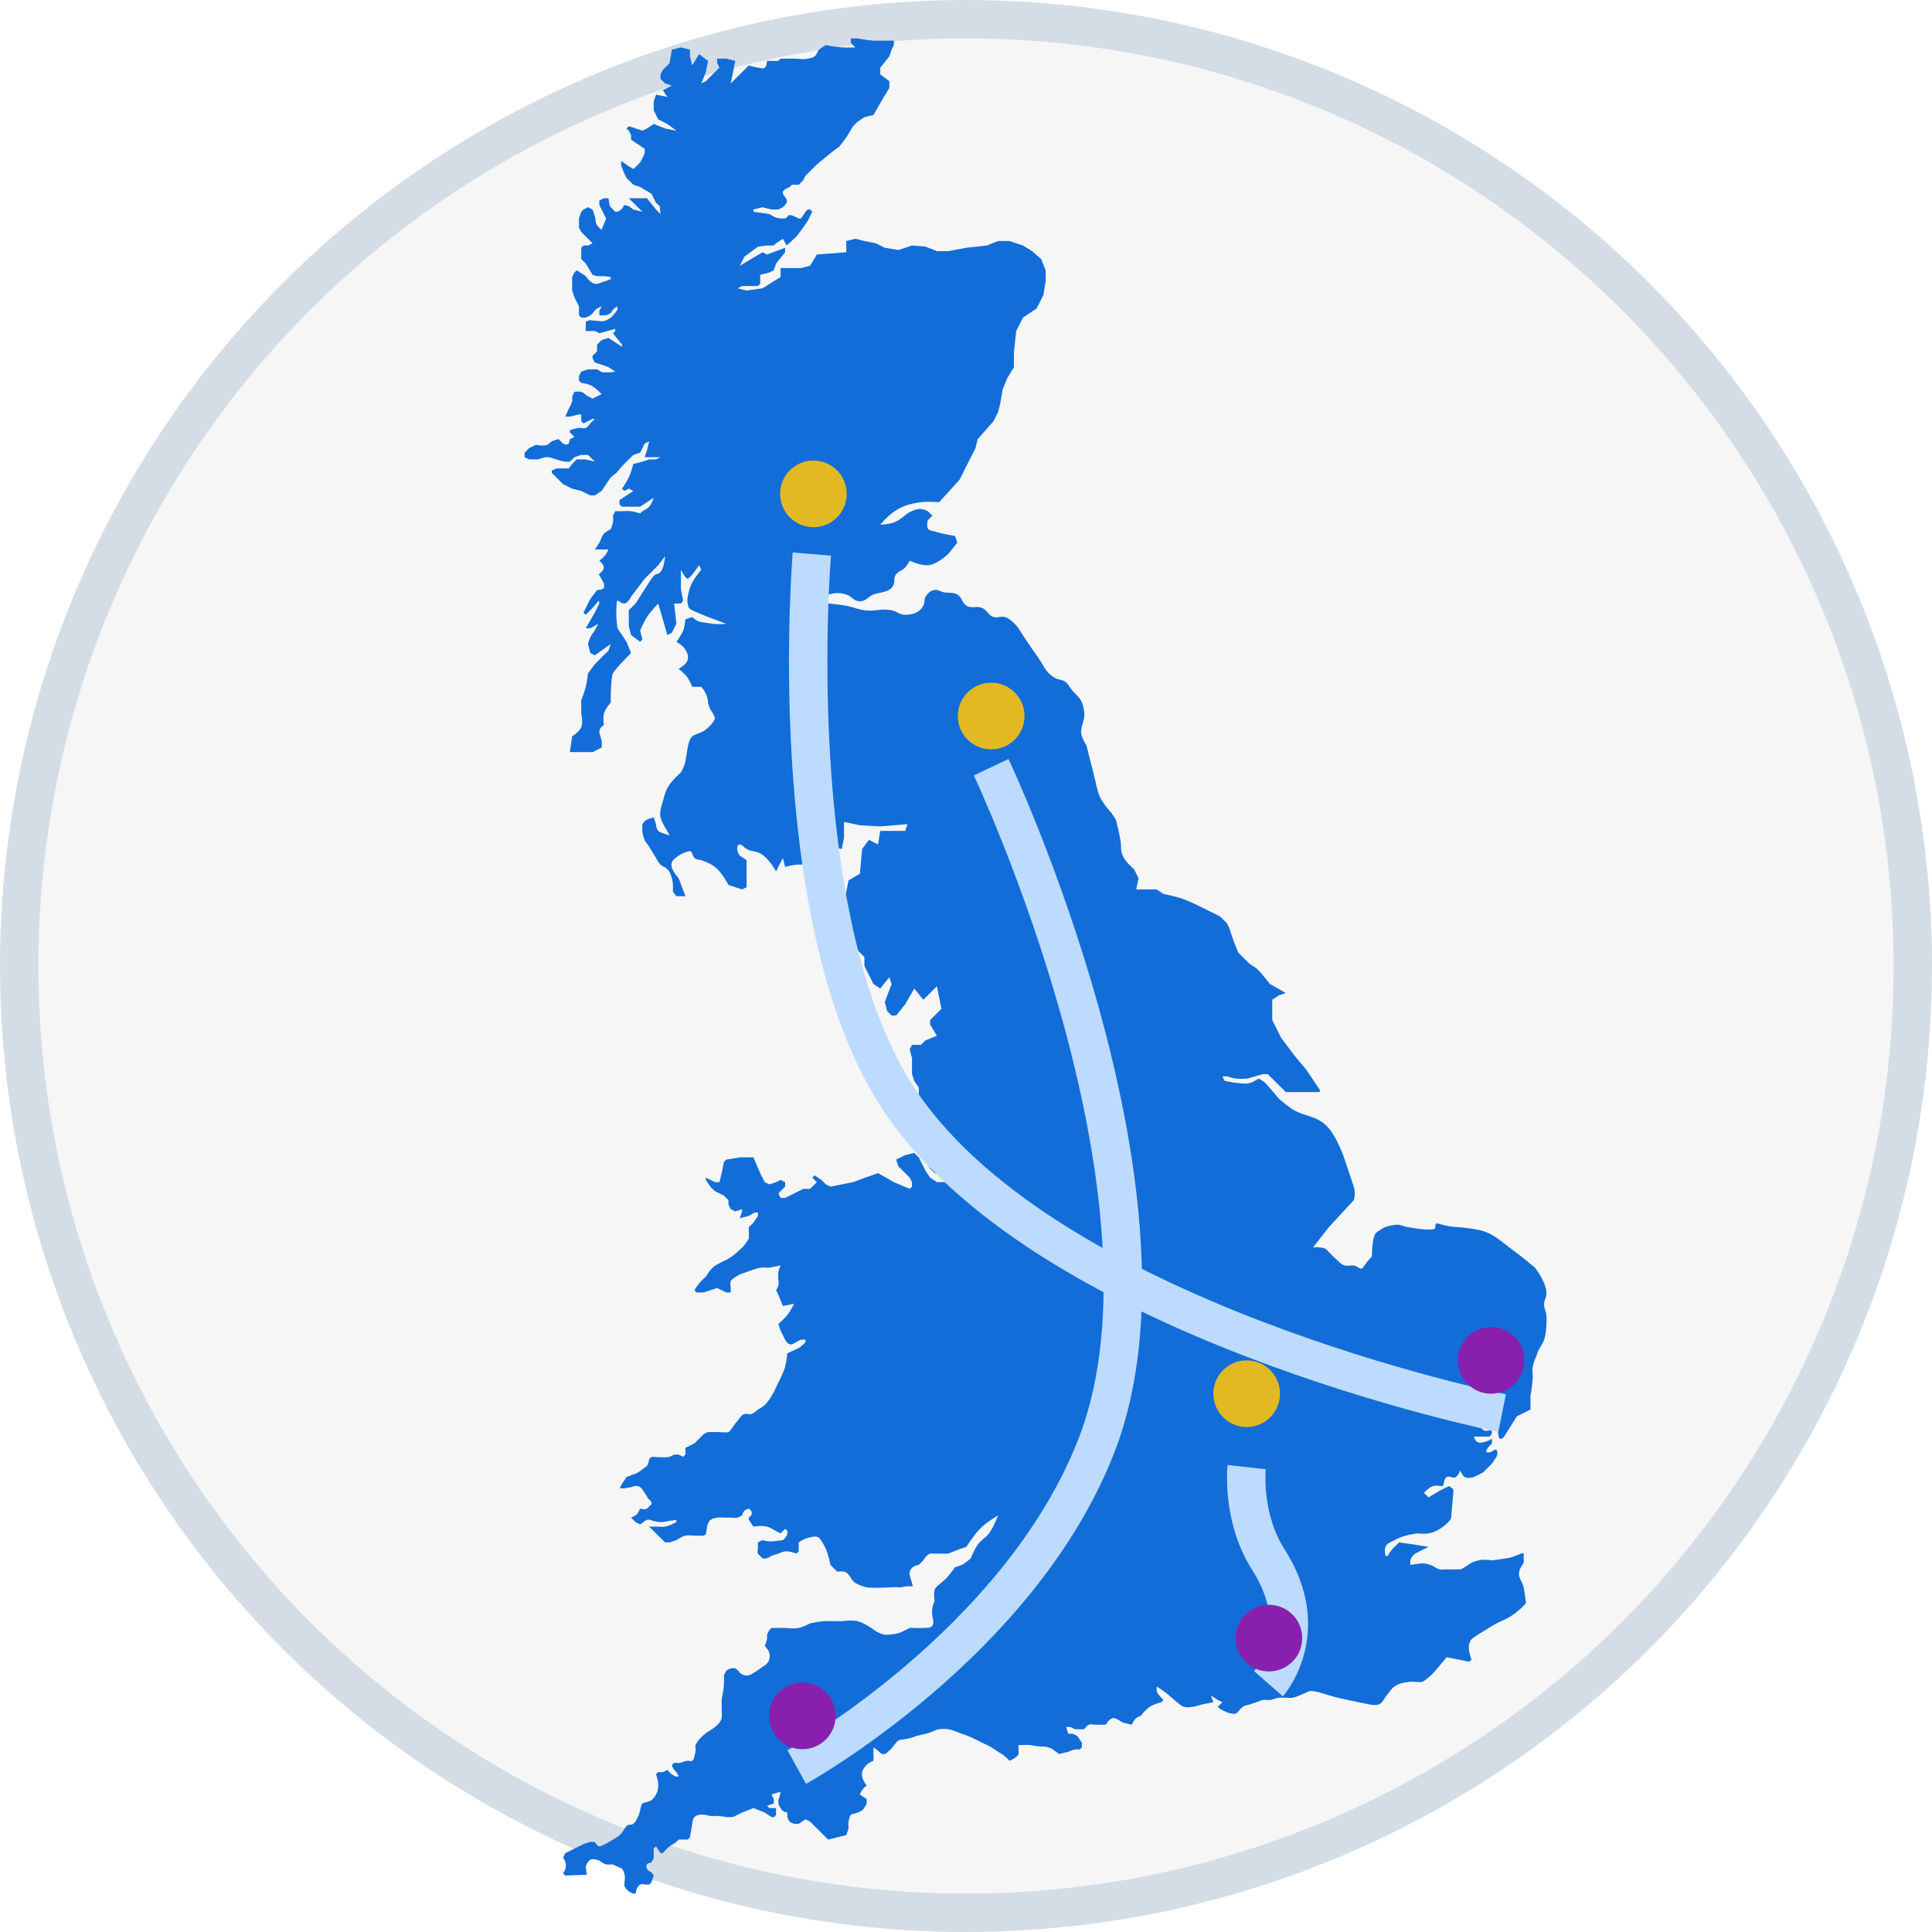<?xml version="1.0" encoding="utf-8"?>
<svg xmlns="http://www.w3.org/2000/svg" width="151" height="151" viewBox="0 0 151 151" fill="none">
<circle cx="75.5" cy="75.5" r="74" fill="#F2F2F2" fill-opacity="0.75" stroke="#D4DDE6" stroke-width="3"/>
<path d="M47.551 15.494L47.662 16.11L48.083 16.55H48.26C48.26 16.55 48.45 16.462 48.547 16.374C48.672 16.262 48.791 16.022 48.791 16.022L49.145 16.11L49.499 16.374L50.208 16.55L49.676 16.022L49.145 15.494H50.562L51.27 16.374L51.624 16.726L51.558 16.11L51.27 15.846L50.916 15.142L50.473 14.878L50.031 14.614L49.499 14.438L48.968 13.91L48.791 13.558L48.547 12.942V12.568L49.057 12.942L49.499 13.206C49.499 13.206 49.858 12.914 50.031 12.678C50.212 12.43 50.385 11.975 50.385 11.975V11.623L49.853 11.271L49.322 10.919V10.567L49.145 10.215L48.968 10.039L49.145 9.863L49.676 10.039L50.208 10.215L50.562 10.039L51.093 9.687L51.978 10.039L52.864 10.215L52.155 9.687L51.447 9.335L51.093 8.631V7.927L51.27 7.399L52.155 7.575L51.801 7.047L52.509 6.695L51.978 6.519L51.624 6.167V5.816L51.801 5.464L52.332 4.936L52.509 3.88L53.218 3.704L53.926 3.88V4.408L54.103 5.112L54.634 4.232L55.343 4.76L55.166 5.64L54.811 6.519L55.166 6.343L55.697 5.816L56.228 5.288L56.051 4.936V4.584H56.759L57.467 4.76L57.113 6.519L57.822 5.816L58.176 5.464L58.53 5.112C58.53 5.112 58.954 5.258 59.238 5.288C59.444 5.309 59.599 5.405 59.769 5.288C59.949 5.164 59.946 4.76 59.946 4.76H60.832L61.009 4.584C61.009 4.584 61.656 4.584 62.071 4.584C62.486 4.584 62.728 4.67 63.133 4.584C63.347 4.538 63.488 4.536 63.665 4.408C63.866 4.262 63.843 4.055 64.019 3.88C64.195 3.705 64.55 3.528 64.55 3.528C64.55 3.528 65.302 3.672 65.79 3.704C66.204 3.731 66.852 3.704 66.852 3.704L66.498 3.352V3H67.029C67.029 3 67.78 3.149 68.269 3.176C68.579 3.193 69.065 3.176 69.065 3.176H69.862V3.528L69.685 3.88L69.508 4.408L68.8 5.288V5.816L69.508 6.343V6.871L68.977 7.751L68.623 8.367L68.269 8.983L67.56 9.159L67.029 9.511L66.675 9.863L66.144 10.743L65.612 11.447L64.904 11.975L63.842 12.854L62.956 13.734L62.868 13.91L62.779 14.086L62.602 14.262L62.425 14.438H62.248H61.894L61.717 14.614L61.363 14.79L61.186 14.966V15.142L61.345 15.381L61.504 15.62V15.802L61.363 16.022L61.186 16.198L60.832 16.374H60.655H60.3L59.592 16.198L58.884 16.374V16.55L59.504 16.638L60.123 16.726L60.588 16.99L61.009 17.078H61.186H61.363L61.504 16.99L61.623 16.814H61.833L62.071 16.902L62.248 16.99L62.425 17.078H62.602L62.779 16.814L62.956 16.55L63.133 16.374H63.311L63.488 16.55L63.311 16.902L63.133 17.254L62.779 17.782L62.248 18.485L61.485 19.189L61.186 18.661L60.655 19.013L60.477 19.189H59.946L59.238 19.277L58.176 20.069L57.822 20.773L59.592 19.717L59.946 19.893L61.363 19.365V19.717L60.655 20.597L60.477 21.125L60.123 21.301L59.415 21.477V22.181L59.238 22.357H57.999L57.644 22.533L58.353 22.709L59.592 22.533L61.009 21.653V20.949H62.602L63.311 20.773L63.842 19.893L66.144 19.717V18.837L66.852 18.661L67.56 18.837L68.446 19.013L69.154 19.365L70.216 19.541L71.279 19.189L72.341 19.277L73.226 19.629H74.112L75.528 19.365L77.122 19.189L78.007 18.837H78.893L79.955 19.189L80.663 19.629L81.372 20.245L81.726 21.125V22.005L81.549 23.061L81.017 24.116L79.955 24.82L79.424 25.876L79.247 27.548V28.692L78.716 29.572L78.361 30.451L78.184 31.507L78.007 32.211L77.653 32.915L76.414 34.323L76.237 35.027L74.997 37.49L73.403 39.25C73.403 39.25 72.535 39.177 71.987 39.25C71.032 39.377 70.454 39.554 69.685 40.13C69.294 40.422 68.8 41.01 68.8 41.01C68.8 41.01 69.468 40.98 69.862 40.834C70.329 40.66 70.925 40.13 70.925 40.13C70.925 40.13 71.552 39.73 71.987 39.778C72.204 39.802 72.518 39.954 72.518 39.954L72.872 40.306L72.518 40.658C72.518 40.658 72.375 41.159 72.562 41.362C72.7 41.51 72.857 41.475 73.049 41.538C73.655 41.735 74.643 41.89 74.643 41.89L74.82 42.417L74.112 43.297C74.112 43.297 73.255 44.103 72.562 44.177C71.979 44.239 71.102 43.825 71.102 43.825C71.102 43.825 70.914 44.169 70.748 44.353C70.517 44.609 70.251 44.61 70.039 44.881C69.771 45.224 70.034 45.576 69.685 45.937C69.29 46.345 68.801 46.262 68.269 46.465C67.835 46.63 67.705 46.993 67.206 46.993C66.707 46.993 66.619 46.616 66.144 46.465C65.617 46.297 65.266 46.339 64.727 46.465C64.514 46.515 64.196 46.641 64.196 46.641L64.727 47.169C64.727 47.169 65.596 47.243 66.144 47.345C66.704 47.448 66.996 47.614 67.56 47.697C68.381 47.816 68.874 47.524 69.685 47.697C70.113 47.788 70.31 48.048 70.748 48.048C71.366 48.048 71.863 47.882 72.164 47.345C72.303 47.097 72.192 46.882 72.341 46.641C72.522 46.348 72.708 46.165 73.049 46.113C73.331 46.069 73.479 46.229 73.758 46.289C74.169 46.377 74.453 46.26 74.82 46.465C75.21 46.683 75.162 47.121 75.549 47.345C75.965 47.586 76.33 47.325 76.77 47.521C77.173 47.7 77.23 48.097 77.653 48.224C77.984 48.324 78.205 48.133 78.538 48.224C79.059 48.367 79.601 49.104 79.601 49.104C79.601 49.104 80.427 50.417 81.017 51.216C81.542 51.925 81.671 52.53 82.434 52.976C82.755 53.163 83.035 53.088 83.319 53.328C83.517 53.495 83.56 53.651 83.718 53.856C84.039 54.274 84.356 54.426 84.559 54.911C84.668 55.173 84.692 55.335 84.736 55.615C84.853 56.365 84.328 56.827 84.559 57.551C84.652 57.844 84.913 58.255 84.913 58.255L85.267 59.663L85.621 61.07C85.621 61.07 85.763 61.849 85.975 62.302C86.226 62.838 86.861 63.534 86.861 63.534L87.215 64.062C87.215 64.062 87.458 65.022 87.569 65.646C87.654 66.124 87.554 66.431 87.746 66.877C87.959 67.371 88.631 67.933 88.631 67.933L88.986 68.637L88.808 69.517H90.402L90.933 69.869C90.933 69.869 91.81 70.038 92.35 70.221C92.848 70.389 93.589 70.749 93.589 70.749L95.006 71.453L95.36 71.629L95.714 71.981L95.891 72.157L96.068 72.508L96.422 73.564L96.776 74.444L97.485 75.148L97.662 75.324L98.193 75.676L98.547 76.028L99.255 76.908L100.495 77.612L99.964 77.788L99.433 78.14V79.723L100.141 81.131L100.672 81.835L101.203 82.539L102.089 83.595L102.797 84.65L103.151 85.178V85.354H102.089H101.203H100.849H100.495L99.078 83.947H98.724L97.485 84.299C97.485 84.299 96.942 84.345 96.6 84.299C96.317 84.261 95.891 84.123 95.891 84.123H95.537L95.714 84.475C95.714 84.475 96.357 84.619 96.776 84.65C97.121 84.676 97.326 84.734 97.662 84.65C97.962 84.576 98.37 84.299 98.37 84.299C98.37 84.299 98.724 84.475 98.901 84.65C99.078 84.826 99.964 85.882 99.964 85.882C99.964 85.882 100.489 86.331 100.849 86.586C101.856 87.3 102.803 87.129 103.682 87.994C104.518 88.816 105.099 90.633 105.099 90.633C105.099 90.633 105.63 92.217 105.807 92.745C105.984 93.273 105.807 93.801 105.807 93.801L103.859 95.913L102.62 97.496C102.62 97.496 102.946 97.464 103.151 97.496C103.367 97.53 103.528 97.519 103.682 97.672C103.859 97.848 104.094 98.123 104.39 98.376C104.653 98.6 104.767 98.808 105.099 98.904C105.364 98.981 105.532 98.871 105.807 98.904C106.09 98.938 106.357 99.316 106.515 99.08C106.869 98.552 107.224 98.2 107.224 98.2C107.224 98.2 107.224 97.144 107.401 96.617C107.493 96.34 107.69 96.253 107.932 96.089C108.293 95.843 108.563 95.81 108.994 95.737C109.471 95.656 109.577 95.847 110.057 95.913C110.555 95.981 110.794 96.048 111.296 96.089C111.503 96.105 111.65 96.089 111.827 96.089C112.023 96.089 112.181 96.089 112.181 95.913C112.181 95.29 112.359 95.83 113.952 95.913C114.505 95.941 114.823 95.999 115.369 96.089C116.656 96.3 117.146 96.911 118.202 97.672C118.919 98.189 119.972 99.08 119.972 99.08C119.972 99.08 120.943 100.302 120.858 101.192C120.831 101.474 120.694 101.613 120.681 101.896C120.664 102.246 120.823 102.427 120.858 102.775C120.892 103.117 120.884 103.313 120.858 103.655C120.827 104.072 120.808 104.313 120.681 104.711C120.541 105.151 120.29 105.328 120.15 105.767C120.022 106.165 119.872 106.412 119.795 106.823C119.731 107.167 119.812 107.359 119.795 107.703C119.769 108.256 119.618 109.11 119.618 109.11V110.166L118.556 110.694L117.671 112.102C117.671 112.102 117.51 112.426 117.316 112.454C117.01 112.497 117.21 111.934 116.962 111.75C116.787 111.62 116.628 111.668 116.431 111.574C116.206 111.467 116.125 111.116 115.9 111.222C115.812 111.264 115.754 111.306 115.723 111.398C115.674 111.544 115.794 111.639 115.9 111.75C116.096 111.956 116.586 111.643 116.608 111.926C116.62 112.079 116.431 112.278 116.431 112.278H115.192C115.192 112.278 115.266 112.515 115.369 112.63C115.695 112.992 116.608 112.454 116.608 112.454C116.608 112.454 116.608 112.709 116.608 112.806C116.672 112.732 116.608 112.903 116.608 112.806C116.407 113.039 115.952 113.443 116.254 113.51C116.322 113.525 116.362 113.515 116.431 113.51C116.649 113.493 116.79 113.2 116.962 113.334C117.126 113.46 116.962 113.862 116.962 113.862L116.608 114.39L115.9 115.093L115.192 115.445C115.192 115.445 114.724 115.582 114.483 115.445C114.267 115.322 114.129 114.917 114.129 114.917C114.129 114.917 113.992 115.322 113.775 115.445C113.535 115.582 113.307 115.309 113.067 115.445C112.798 115.598 112.89 116.149 112.713 116.149C112.536 116.149 112.27 116.072 112.004 116.149C111.673 116.246 111.296 116.677 111.296 116.677L111.65 117.029L112.536 116.501L113.244 116.149C113.244 116.149 113.598 116.325 113.598 116.501C113.598 116.677 113.421 118.437 113.421 118.613C113.421 118.789 112.951 119.237 112.536 119.493C112.219 119.688 112.016 119.777 111.65 119.845C111.31 119.907 110.765 119.845 110.765 119.845C110.765 119.845 110.218 119.922 109.88 120.021C109.522 120.125 109.318 120.19 108.994 120.373C108.694 120.542 108.423 120.585 108.286 120.9C108.176 121.153 108.286 121.604 108.286 121.604H108.463C108.463 121.604 108.654 121.264 108.817 121.076C108.913 120.966 108.979 120.916 109.083 120.812C109.187 120.709 109.348 120.549 109.348 120.549L109.968 120.637L110.588 120.725L111.119 120.812L111.65 120.9C111.65 120.9 111.434 121.008 111.296 121.076C111.158 121.145 111.077 121.177 110.942 121.252C110.725 121.374 110.564 121.409 110.411 121.604C110.316 121.726 110.267 121.806 110.234 121.956C110.204 122.09 110.234 122.308 110.234 122.308C110.234 122.308 110.611 122.255 110.853 122.22C111.096 122.186 111.232 122.179 111.473 122.22C111.702 122.259 112.004 122.396 112.004 122.396C112.004 122.396 112.308 122.615 112.536 122.66C112.705 122.694 112.978 122.66 112.978 122.66H113.421H113.775H114.129C114.129 122.66 114.276 122.622 114.483 122.484C114.691 122.347 114.807 122.27 115.015 122.132C115.015 122.132 115.335 122.014 115.546 121.956C115.951 121.846 116.608 121.956 116.608 121.956C116.608 121.956 117.368 121.846 117.848 121.78C118.346 121.712 119.087 121.252 119.087 121.428C119.087 121.566 119.087 121.78 119.087 121.78C119.087 121.78 119.107 121.996 119.087 122.132C119.077 122.202 118.79 122.534 118.733 122.836C118.64 123.328 118.983 123.579 119.087 124.068C119.189 124.543 119.264 125.3 119.264 125.3C119.264 125.3 118.954 125.635 118.733 125.828C118.473 126.054 118.316 126.171 118.025 126.356C117.633 126.603 117.368 126.661 116.962 126.883C116.609 127.077 116.418 127.198 116.077 127.411C115.655 127.675 115.192 127.939 115.015 128.115C114.905 128.224 114.886 128.321 114.838 128.467C114.683 128.928 115.015 129.699 115.015 129.699L114.838 129.875L113.952 129.699L113.067 129.523L112.624 130.051C112.624 130.051 112.363 130.38 112.181 130.579C111.984 130.795 111.879 130.924 111.65 131.107C111.456 131.262 111.352 131.369 111.119 131.459C110.98 131.512 110.466 131.394 110.057 131.459C109.625 131.527 109.353 131.562 108.994 131.811C108.693 132.02 108.617 132.24 108.375 132.515C108.132 132.789 108.098 133.089 107.755 133.218C107.496 133.316 107.047 133.218 107.047 133.218C107.047 133.218 105.532 132.914 104.568 132.691C103.735 132.497 102.974 132.163 102.443 132.163C102.266 132.163 101.908 132.39 101.557 132.515C101.351 132.588 101.242 132.657 101.026 132.691C100.821 132.723 100.702 132.691 100.495 132.691C100.288 132.691 100.17 132.669 99.964 132.691C99.68 132.72 99.539 132.837 99.255 132.867C99.049 132.888 98.929 132.834 98.724 132.867C98.508 132.9 98.4 132.974 98.193 133.042C97.986 133.111 97.869 133.15 97.662 133.218C97.454 133.287 97.311 133.272 97.131 133.394C97.01 133.477 96.969 133.555 96.865 133.658C96.761 133.761 96.736 133.868 96.6 133.922C96.471 133.973 96.383 133.939 96.245 133.922C96.028 133.895 95.915 133.832 95.714 133.746C95.572 133.686 95.36 133.57 95.36 133.57L95.183 133.394L95.537 133.042L95.183 132.867L94.652 132.515L94.829 133.042C94.829 133.042 94.287 133.141 93.943 133.218C93.665 133.281 93.518 133.36 93.235 133.394C92.961 133.427 92.79 133.478 92.527 133.394C92.289 133.319 92.198 133.187 91.996 133.042C91.793 132.898 91.372 132.475 90.933 132.163C90.731 132.018 90.402 131.811 90.402 131.811C90.402 131.811 90.402 132.025 90.402 132.163C90.402 132.339 90.933 132.867 90.933 132.867L90.756 133.042C90.756 133.042 90.183 133.192 89.871 133.394C89.543 133.607 89.163 134.098 89.163 134.098C89.163 134.098 88.93 134.18 88.808 134.274C88.612 134.426 88.454 134.802 88.454 134.802L87.746 134.626C87.746 134.626 87.215 134.274 87.038 134.274C86.883 134.274 86.811 134.363 86.684 134.45C86.523 134.561 86.525 134.802 86.329 134.802C86.152 134.802 85.898 134.802 85.621 134.802C85.414 134.802 85.281 134.721 85.09 134.802C84.91 134.879 84.736 135.154 84.736 135.154H84.382H84.028L83.674 134.978H83.319L83.496 135.506H83.85L84.205 135.682L84.559 136.21V136.562L84.382 136.738C84.382 136.738 84.165 136.721 84.028 136.738C83.811 136.765 83.496 136.914 83.496 136.914L82.788 137.09L82.157 136.65C82.157 136.65 82.004 136.591 81.903 136.562C81.569 136.466 81.362 136.522 81.017 136.474C80.809 136.445 80.696 136.403 80.486 136.386C80.279 136.369 80.162 136.386 79.955 136.386C79.817 136.386 79.601 136.386 79.601 136.386V136.738C79.601 136.738 79.645 136.959 79.601 137.09C79.539 137.274 79.408 137.331 79.247 137.442C79.12 137.529 78.893 137.618 78.893 137.618C78.893 137.618 78.688 137.391 78.538 137.266C78.348 137.106 78.215 137.051 78.007 136.914C77.8 136.776 77.691 136.688 77.476 136.562C77.21 136.406 77.044 136.347 76.768 136.21C76.491 136.073 76.341 135.985 76.059 135.858C75.654 135.674 75.417 135.591 74.997 135.442C74.654 135.321 74.472 135.203 74.112 135.154C73.838 135.117 73.677 135.112 73.403 135.154C73.072 135.206 72.916 135.344 72.596 135.442C72.225 135.556 72.004 135.57 71.633 135.682C71.424 135.745 71.312 135.799 71.102 135.858C70.762 135.953 70.36 135.947 70.216 136.034C70.073 136.121 69.685 136.65 69.685 136.65C69.685 136.65 69.273 137.074 69.154 137.09C69.085 137.099 69.045 137.102 68.977 137.09C68.807 137.059 68.623 136.826 68.623 136.826L68.269 136.562V137.09V137.618C68.269 137.618 68.041 137.706 67.914 137.794C67.754 137.904 67.672 137.986 67.56 138.146C67.472 138.272 67.417 138.348 67.383 138.498C67.353 138.632 67.364 138.713 67.383 138.85C67.427 139.154 67.737 139.553 67.737 139.553C67.737 139.553 67.495 139.746 67.383 139.905C67.295 140.032 67.206 140.257 67.206 140.257L67.737 140.609V140.961C67.737 140.961 67.58 141.337 67.383 141.489C67.261 141.583 67.171 141.605 67.029 141.665C66.828 141.751 66.561 141.778 66.498 141.841C66.434 141.904 66.355 142.154 66.321 142.369C66.288 142.573 66.321 142.897 66.321 142.897L66.144 143.425L65.435 143.601L64.727 143.777L64.284 143.337L63.842 142.897L63.576 142.633L63.311 142.369L62.956 142.193L62.425 142.545H62.071C62.071 142.545 61.826 142.478 61.717 142.369C61.608 142.26 61.54 142.017 61.54 142.017V141.665C61.54 141.665 61.353 141.637 61.252 141.577C61.132 141.505 61.086 141.43 61.009 141.313C60.889 141.131 60.827 141.002 60.832 140.785C60.835 140.644 60.886 140.571 60.92 140.433C60.955 140.296 61.009 140.081 61.009 140.081H60.832L60.3 140.257L60.477 140.609V140.961L59.946 141.137L60.123 141.313H60.655V141.841C60.655 141.841 60.57 141.986 60.477 142.017C60.412 142.039 60.3 142.017 60.3 142.017L59.769 141.665L58.884 141.313L57.999 141.665L57.29 142.017H56.759C56.759 142.017 56.383 141.946 56.139 141.929C55.898 141.912 55.76 141.956 55.52 141.929C55.344 141.909 55.252 141.858 55.077 141.841C54.905 141.824 54.802 141.799 54.634 141.841C54.484 141.878 54.389 141.908 54.28 142.017C54.126 142.171 54.103 142.545 54.103 142.545L53.926 143.601L53.749 143.777H53.041C53.041 143.777 52.937 143.888 52.864 143.953C52.678 144.118 52.526 144.149 52.332 144.305C52.104 144.488 51.801 144.833 51.801 144.833H51.624L51.27 144.305L51.093 144.481V145.184C51.093 145.184 51.025 145.428 50.916 145.536C50.806 145.645 50.638 145.579 50.562 145.712C50.493 145.832 50.507 145.938 50.562 146.064C50.63 146.222 50.916 146.328 50.916 146.328L51.093 146.592L50.916 147.12L50.739 147.296C50.739 147.296 50.66 147.296 50.562 147.296C50.385 147.296 50.226 147.199 50.031 147.296C49.943 147.34 49.912 147.394 49.853 147.472C49.722 147.646 49.676 148 49.676 148H49.499C49.499 148 49.267 147.918 49.145 147.824C48.948 147.672 48.791 147.472 48.791 147.296C48.791 147.12 48.9 146.742 48.791 146.416C48.742 146.27 48.723 146.173 48.614 146.064C48.505 145.956 48.398 145.957 48.26 145.888C48.121 145.82 47.906 145.712 47.906 145.712C47.906 145.712 47.578 145.75 47.374 145.712C47.071 145.656 46.97 145.417 46.666 145.36C46.462 145.322 46.322 145.272 46.135 145.36C45.91 145.467 45.781 145.888 45.781 145.888L45.859 146.523L44.187 146.592L44.01 146.416C44.01 146.416 44.147 146.213 44.187 146.064C44.242 145.865 44.242 145.735 44.187 145.536C44.147 145.388 44.01 145.184 44.01 145.184L44.187 144.833L44.541 144.657L44.895 144.481L45.604 144.129L46.135 143.953H46.489C46.489 143.953 46.666 144.305 46.843 144.305C47.02 144.305 47.509 144.016 47.906 143.777C48.119 143.648 48.251 143.59 48.437 143.425C48.694 143.196 48.791 142.897 48.968 142.721C49.145 142.545 49.323 142.673 49.499 142.545C49.701 142.399 49.736 142.235 49.853 142.017C50.06 141.634 50.069 141.033 50.208 140.961C50.453 140.835 50.482 140.887 50.739 140.785C51.011 140.677 51.126 140.512 51.27 140.257C51.41 140.01 51.434 139.836 51.447 139.553C51.464 139.203 51.27 138.674 51.27 138.674L51.447 138.498C51.447 138.498 51.666 138.527 51.801 138.498C51.952 138.464 52.155 138.322 52.155 138.322C52.155 138.322 52.349 138.563 52.509 138.674C52.637 138.761 52.711 138.828 52.864 138.85C52.932 138.859 53.041 138.85 53.041 138.85C53.041 138.85 52.959 138.619 52.864 138.498C52.803 138.421 52.747 138.398 52.687 138.322C52.592 138.2 52.509 137.97 52.509 137.97C52.509 137.97 52.599 137.837 52.687 137.794C52.81 137.732 52.903 137.805 53.041 137.794C53.325 137.771 53.465 137.64 53.749 137.618C53.887 137.607 53.983 137.686 54.103 137.618C54.237 137.541 54.229 137.411 54.28 137.266C54.35 137.069 54.369 136.738 54.369 136.738C54.369 136.738 54.328 136.517 54.369 136.386C54.391 136.312 54.42 136.277 54.457 136.21C54.695 135.785 55.343 135.33 55.343 135.33C55.343 135.33 56.29 134.846 56.405 134.274C56.446 134.072 56.405 133.953 56.405 133.746C56.405 133.575 56.405 133.478 56.405 133.306C56.405 133.135 56.392 133.038 56.405 132.867C56.421 132.658 56.463 132.545 56.493 132.339C56.535 132.065 56.565 131.911 56.582 131.635C56.599 131.36 56.582 130.931 56.582 130.931L56.759 130.579C56.759 130.579 56.962 130.436 57.113 130.403C57.248 130.373 57.336 130.359 57.467 130.403C57.653 130.464 57.822 130.755 57.822 130.755C57.822 130.755 58.025 130.897 58.176 130.931C58.311 130.961 58.395 130.961 58.53 130.931C58.681 130.897 58.749 130.83 58.884 130.755C59.101 130.634 59.219 130.556 59.415 130.403C59.723 130.163 60.02 130.074 60.123 129.699C60.178 129.5 60.178 129.37 60.123 129.171C60.058 128.932 59.769 128.643 59.769 128.643C59.769 128.643 59.919 128.331 59.946 128.115C59.964 127.979 59.946 127.763 59.946 127.763L60.123 127.411L60.3 127.235H60.655H61.363C61.363 127.235 62.019 127.318 62.425 127.235C62.79 127.162 63.311 126.883 63.311 126.883C63.311 126.883 63.953 126.735 64.373 126.708C64.649 126.69 64.805 126.708 65.081 126.708C65.358 126.708 65.79 126.708 65.79 126.708C65.79 126.708 66.558 126.595 67.029 126.708C67.48 126.816 68.091 127.235 68.091 127.235C68.091 127.235 68.693 127.715 69.154 127.763C69.291 127.778 69.508 127.763 69.508 127.763C69.508 127.763 70.066 127.718 70.393 127.587C70.537 127.53 70.609 127.48 70.748 127.411C70.886 127.343 71.102 127.235 71.102 127.235H71.633C71.633 127.235 71.958 127.257 72.164 127.235C72.448 127.206 72.7 127.285 72.872 127.059C73.04 126.841 72.872 126.356 72.872 126.356C72.872 126.356 72.823 125.922 72.872 125.652C72.911 125.438 73.049 125.124 73.049 125.124C73.049 125.124 72.952 124.574 73.049 124.244C73.127 123.98 73.736 123.636 74.112 123.188C74.334 122.924 74.643 122.484 74.643 122.484C74.643 122.484 74.977 122.402 75.174 122.308C75.486 122.16 75.882 121.78 75.882 121.78C75.882 121.78 76.144 121.1 76.414 120.725C76.698 120.329 77.006 120.233 77.299 119.845C77.67 119.353 78.007 118.437 78.007 118.437C78.007 118.437 77.201 118.912 76.768 119.317C76.374 119.684 76.197 119.936 75.882 120.373C75.737 120.574 75.528 120.9 75.528 120.9L74.997 121.076L74.112 121.428H73.581C73.581 121.428 73.257 121.428 73.049 121.428C72.911 121.428 72.829 121.395 72.695 121.428C72.411 121.499 72.164 121.956 72.164 121.956L71.81 122.308C71.81 122.308 71.495 122.361 71.345 122.484C71.216 122.59 71.149 122.676 71.102 122.836C71.038 123.053 71.19 123.408 71.19 123.408L71.345 123.98H70.836L70.393 124.068C70.393 124.068 69.859 124.034 69.508 124.068C69.386 124.08 67.92 124.121 67.737 124.068C67.38 123.965 67.168 123.911 66.852 123.716C66.436 123.46 66.443 122.945 65.967 122.836C65.764 122.79 65.435 122.836 65.435 122.836L64.904 122.308C64.904 122.308 64.757 121.532 64.55 121.076C64.384 120.711 64.196 120.373 64.019 120.197C63.842 120.021 63.469 120.113 63.133 120.197C62.834 120.271 62.425 120.549 62.425 120.549V121.252L62.248 121.428C62.248 121.428 61.713 121.209 61.363 121.252C61.146 121.279 60.832 121.428 60.832 121.428C60.832 121.428 60.501 121.519 60.3 121.604C60.158 121.665 60.097 121.747 59.946 121.78C59.811 121.81 59.716 121.842 59.592 121.78C59.505 121.737 59.484 121.673 59.415 121.604C59.346 121.536 59.282 121.515 59.238 121.428C59.176 121.305 59.238 121.076 59.238 121.076V120.549L59.592 120.373C59.592 120.373 59.859 120.443 60.035 120.461C60.207 120.477 60.305 120.469 60.477 120.461L61.186 120.373C61.186 120.373 61.303 120.273 61.363 120.197C61.458 120.075 61.518 119.997 61.54 119.845C61.55 119.777 61.562 119.734 61.54 119.669C61.509 119.576 61.363 119.493 61.363 119.493L61.186 119.669L61.009 119.845L60.655 119.669C60.655 119.669 60.245 119.398 59.946 119.317C59.546 119.208 58.884 119.317 58.884 119.317L58.707 119.053L58.53 118.789C58.53 118.789 58.508 118.678 58.53 118.613C58.561 118.521 58.663 118.524 58.707 118.437C58.769 118.314 58.769 118.208 58.707 118.085C58.663 117.998 58.53 117.909 58.53 117.909C58.53 117.909 58.285 117.976 58.176 118.085C58.066 118.194 57.999 118.437 57.999 118.437C57.999 118.437 57.794 118.572 57.644 118.613C57.444 118.667 57.321 118.613 57.113 118.613C56.906 118.613 56.789 118.613 56.582 118.613C56.375 118.613 56.255 118.575 56.051 118.613C55.8 118.66 55.623 118.687 55.453 118.877C55.317 119.029 55.254 119.361 55.254 119.361L55.166 119.933L54.988 120.021C54.988 120.021 54.557 120.021 54.28 120.021C54.004 120.021 53.842 119.961 53.572 120.021C53.27 120.087 52.864 120.373 52.864 120.373L52.332 120.549H51.978L51.668 120.241L51.358 119.933L51.049 119.625L50.739 119.317C50.739 119.317 51.117 119.317 51.358 119.317C51.6 119.317 51.74 119.357 51.978 119.317C52.217 119.276 52.509 119.141 52.509 119.141L52.864 118.965V118.789C52.864 118.789 52.486 118.842 52.244 118.877C52.002 118.911 51.868 118.97 51.624 118.965C51.414 118.96 51.3 118.911 51.093 118.877C50.885 118.842 50.762 118.725 50.562 118.789C50.443 118.827 50.296 118.965 50.296 118.965L50.031 119.141L49.676 118.965L49.322 118.613L49.676 118.437L49.853 118.261L50.031 117.909C50.031 117.909 50.384 118.015 50.562 117.909C50.645 117.859 50.67 117.802 50.739 117.733C50.808 117.664 50.879 117.647 50.916 117.557C50.992 117.371 50.65 117.117 50.65 117.117C50.547 116.945 50.505 116.838 50.385 116.677C50.264 116.516 50.139 116.214 49.853 116.149C49.648 116.103 49.322 116.237 49.322 116.237L48.791 116.325H48.437L48.614 115.973L48.968 115.445L49.411 115.269C49.411 115.269 49.692 115.185 49.853 115.093C50.004 115.009 50.069 114.933 50.208 114.829C50.346 114.726 50.456 114.701 50.562 114.566C50.696 114.394 50.739 114.038 50.739 114.038L50.916 113.862C50.916 113.862 52.113 113.945 52.332 113.862C52.477 113.807 52.687 113.686 52.687 113.686H53.041L53.395 113.862L53.572 113.686V113.334V113.158L53.926 112.982L54.28 112.806C54.28 112.806 54.388 112.699 54.457 112.63L54.634 112.454C54.634 112.454 54.742 112.347 54.811 112.278C54.88 112.209 54.911 112.162 54.988 112.102C55.111 112.008 55.343 111.926 55.343 111.926C55.343 111.926 55.774 111.926 56.051 111.926C56.397 111.926 56.786 111.987 56.936 111.926C57.087 111.865 57.345 111.371 57.644 111.046C57.843 110.831 57.897 110.61 58.176 110.518C58.372 110.453 58.507 110.572 58.707 110.518C58.947 110.453 59.238 110.166 59.238 110.166C59.238 110.166 59.583 109.98 59.769 109.814C60.027 109.585 60.3 109.11 60.3 109.11C60.486 108.821 60.832 108.055 60.832 108.055C60.832 108.055 61.222 107.327 61.363 106.823C61.476 106.42 61.54 105.767 61.54 105.767C61.54 105.767 61.839 105.639 62.027 105.547C62.256 105.435 62.401 105.394 62.602 105.239C62.757 105.12 62.956 104.887 62.956 104.887V104.711C62.956 104.711 62.737 104.681 62.602 104.711C62.451 104.744 62.39 104.827 62.248 104.887C62.047 104.973 61.928 105.12 61.717 105.063C61.528 105.012 61.363 104.711 61.363 104.711L61.186 104.359L61.009 104.007L60.832 103.479C60.832 103.479 61.299 103.081 61.54 102.775C61.789 102.46 62.071 101.896 62.071 101.896L61.186 102.072L60.832 101.192L60.655 100.84C60.655 100.84 60.791 100.636 60.832 100.488C60.886 100.289 60.832 100.166 60.832 99.96C60.832 99.754 60.799 99.636 60.832 99.432C60.866 99.217 61.009 98.904 61.009 98.904L60.123 99.08C60.123 99.08 59.691 99.054 59.415 99.08C59.14 99.106 57.822 99.608 57.822 99.608C57.822 99.608 57.182 99.942 57.113 100.136C57.044 100.33 57.113 100.488 57.113 100.664C57.113 100.817 57.113 101.016 57.113 101.016H56.759L56.405 100.84L56.051 100.664L55.52 100.84L54.988 101.016H54.457C54.457 101.016 54.322 100.928 54.28 100.84C54.274 100.828 54.478 100.505 54.634 100.312C54.818 100.085 55.166 99.784 55.166 99.784C55.166 99.784 55.439 99.309 55.697 99.08C55.883 98.915 56.013 98.854 56.228 98.728C56.494 98.572 56.673 98.537 56.936 98.376C57.313 98.146 57.498 97.973 57.822 97.672C57.964 97.54 58.05 97.469 58.176 97.32C58.336 97.131 58.53 96.793 58.53 96.793V96.265V95.913L58.884 95.561L59.238 95.033V94.769H58.972L58.53 95.033L57.822 95.209L57.999 94.681V94.505L57.467 94.681L57.113 94.505L56.936 94.153V93.801L56.759 93.625L56.582 93.449L56.228 93.273L55.874 93.097L55.52 92.745L55.166 92.217V92.041L55.874 92.393H56.228L56.405 91.689L56.582 90.809L56.759 90.633L57.822 90.457H58.884L59.415 91.689L59.769 92.393L60.123 92.569L60.655 92.393L61.009 92.217L61.363 92.393V92.745L60.832 93.273L61.009 93.625H61.363L62.071 93.273L62.779 92.921H63.311L63.488 92.745L63.842 92.393L63.488 92.041L63.665 91.865L64.196 92.217L64.55 92.569L64.904 92.745L66.675 92.393L67.627 92.041L68.623 91.689L69.862 92.393L71.102 92.921L71.279 92.745V92.393L71.102 92.041L70.748 91.689L70.216 91.161L70.039 90.633L70.748 90.282L71.456 90.106L71.81 90.457L71.987 90.809L72.341 91.513L72.695 92.041L73.226 92.393H73.581H73.935L74.466 92.217V91.865V91.513L73.935 91.865H73.403L73.049 91.689L72.695 91.337L72.164 90.457L71.81 89.578L71.456 88.874L71.102 88.522L70.748 87.994L71.456 87.114L71.81 86.234V85.002L71.456 84.475L71.279 83.947V82.715L71.102 82.011L71.279 81.659H71.987L72.341 81.307L73.226 80.955L72.695 80.075V79.723L73.581 78.843L73.226 77.084L72.695 77.612L72.164 78.14L71.456 77.26L70.748 78.492L70.039 79.371H69.685L69.331 79.019L69.154 78.316L69.419 77.612L69.685 76.908L69.508 76.38L68.8 77.26L68.269 76.908L67.914 76.204L67.56 75.5V74.796L66.852 74.092L66.321 73.388L65.79 72.508L65.435 71.805L65.79 71.277L65.967 70.573L66.321 68.813L67.206 68.285L67.383 66.35L67.914 65.646L68.623 65.998L68.8 64.942H69.685H70.748L70.925 64.414L69.862 64.502L68.8 64.59L67.206 64.502L65.967 64.238V65.47L65.79 66.35C65.79 66.35 64.904 66.174 64.727 66.174C64.418 66.174 64.141 66.525 64.019 66.525C63.8 66.525 63.521 66.317 63.488 66.35C63.133 66.701 62.956 67.581 62.956 67.581C62.956 67.581 62.524 67.558 62.248 67.581C61.897 67.612 61.363 67.757 61.363 67.757L61.186 67.053L60.655 68.109C60.655 68.109 60.106 67.065 59.415 66.701C59.029 66.498 58.724 66.561 58.353 66.35C58.119 66.216 57.999 65.998 57.822 65.998C57.644 65.998 57.583 66.249 57.644 66.525C57.678 66.675 57.822 66.877 57.822 66.877L58.353 67.229V68.285V69.341L57.999 69.517L56.936 69.165C56.936 69.165 56.425 68.173 55.874 67.757C55.504 67.479 55.244 67.395 54.811 67.229C54.607 67.151 54.457 67.229 54.28 67.053C54.103 66.877 54.103 66.525 53.926 66.525C53.749 66.525 53.346 66.666 53.041 66.877C52.8 67.044 52.618 67.135 52.509 67.405C52.314 67.891 53.041 68.637 53.041 68.637L53.572 70.045H53.218H52.864L52.598 69.693V69.165C52.598 69.165 52.569 68.838 52.509 68.637C52.422 68.342 52.367 68.158 52.155 67.933C51.985 67.752 51.8 67.757 51.624 67.581C51.448 67.406 51.404 67.262 51.27 67.053C51.052 66.716 50.739 66.174 50.739 66.174C50.604 65.965 50.488 65.871 50.385 65.646C50.266 65.388 50.237 65.224 50.208 64.942C50.186 64.737 50.208 64.414 50.208 64.414C50.208 64.414 50.336 64.168 50.562 64.062C50.749 63.974 51.093 63.886 51.093 63.886L51.27 64.414C51.27 64.414 51.292 64.788 51.447 64.942C51.556 65.05 51.801 65.118 51.801 65.118L52.332 65.294L51.89 64.502C51.89 64.502 51.68 64.142 51.624 63.886C51.52 63.411 51.801 62.654 51.801 62.654C51.801 62.654 51.954 61.984 52.155 61.598C52.449 61.036 53.218 60.367 53.218 60.367C53.218 60.367 53.503 59.899 53.572 59.487C53.641 59.074 53.68 58.843 53.749 58.431C53.818 58.019 53.926 57.727 54.103 57.551C54.28 57.375 54.806 57.315 55.166 57.023C55.508 56.745 55.874 56.319 55.874 56.143C55.874 55.967 55.52 55.439 55.52 55.439C55.52 55.439 55.343 55.087 55.343 54.911C55.343 54.735 55.284 54.465 55.166 54.208C55.062 53.982 54.811 53.68 54.811 53.68H54.103C54.103 53.68 53.925 53.228 53.749 52.976C53.526 52.656 53.041 52.272 53.041 52.272C53.041 52.272 53.661 51.947 53.749 51.568C53.821 51.259 53.728 51.052 53.572 50.776C53.392 50.458 52.864 50.16 52.864 50.16C52.864 50.16 53.254 49.656 53.395 49.28C53.518 48.952 53.572 48.401 53.572 48.401L54.103 48.224C54.103 48.224 54.409 48.509 54.634 48.577C54.859 48.644 55.282 48.684 55.697 48.752C56.112 48.821 56.759 48.752 56.759 48.752L55.343 48.224C55.343 48.224 54.457 47.873 54.103 47.697C53.749 47.521 53.815 47.408 53.749 47.169C53.694 46.97 53.749 46.641 53.749 46.641C53.749 46.641 53.828 46.203 53.926 45.937C54.032 45.648 54.119 45.495 54.28 45.233C54.46 44.94 54.811 44.529 54.811 44.529L54.634 44.177C54.634 44.177 53.926 45.233 53.749 45.233C53.572 45.233 53.218 44.529 53.218 44.529C53.218 44.529 53.218 44.958 53.218 45.233C53.218 45.508 53.218 45.662 53.218 45.937C53.218 46.212 53.395 46.938 53.395 46.938L53.218 47.169H52.687L52.864 48.752L52.509 49.456L52.155 49.632L51.801 48.401C51.663 47.919 51.585 47.65 51.447 47.169C51.447 47.169 50.853 47.773 50.562 48.224C50.311 48.612 50.031 49.28 50.031 49.28L50.208 49.984L50.031 50.16L49.322 49.632L49.145 48.928V47.697L49.676 47.169C49.676 47.169 50.562 45.761 50.916 45.233C51.27 44.705 51.411 44.975 51.624 44.705C51.935 44.312 51.978 43.473 51.978 43.473L51.447 44.177L50.916 44.705L50.385 45.233L49.322 46.641C49.322 46.641 49.083 47.14 48.791 47.169C48.566 47.191 48.348 46.921 48.26 46.938C48.171 46.954 48.169 47.613 48.171 48.048C48.173 48.462 48.26 49.104 48.26 49.104L48.968 50.16L49.322 51.04C49.322 51.04 48.083 52.272 47.906 52.624C47.729 52.976 47.729 54.911 47.729 54.911C47.729 54.911 47.297 55.403 47.197 55.791C47.112 56.124 47.197 56.671 47.197 56.671C47.197 56.671 46.843 56.847 46.843 57.199C46.843 57.365 46.979 57.649 47.02 57.903C47.067 58.186 47.02 58.431 47.02 58.431L46.312 58.783H45.604H44.895H44.541L44.63 58.167L44.718 57.551C44.718 57.551 45.273 57.204 45.427 56.847C45.59 56.468 45.427 55.791 45.427 55.791V54.735C45.427 54.735 45.676 54.102 45.781 53.68C45.882 53.274 45.958 52.624 45.958 52.624L46.489 51.92L47.109 51.282L47.551 50.864L47.729 50.336L47.109 50.776L46.489 51.216L46.135 51.04L45.958 50.336C45.958 50.336 46.041 50.004 46.135 49.808C46.243 49.585 46.489 49.28 46.489 49.28L46.753 48.752L46.135 49.104H45.781L46.489 47.873L46.843 47.169L46.798 46.938L46.312 47.521L45.781 48.048L45.604 47.873L46.135 46.817L46.666 46.113C46.666 46.113 47.1 46.131 47.197 45.937C47.259 45.814 47.197 45.585 47.197 45.585L46.798 44.881C46.798 44.881 47.194 44.611 47.197 44.353C47.201 44.105 46.843 43.825 46.843 43.825C46.843 43.825 47.215 43.542 47.374 43.297C47.459 43.168 47.551 42.945 47.551 42.945H47.02H46.489C46.489 42.945 46.717 42.631 46.843 42.417C47 42.153 46.986 41.938 47.197 41.714C47.368 41.533 47.729 41.362 47.729 41.362C47.729 41.362 47.872 41.048 47.906 40.834C47.938 40.63 47.906 40.306 47.906 40.306L48.083 39.954H48.614C48.614 39.954 49.048 39.921 49.322 39.954C49.605 39.988 50.031 40.13 50.031 40.13L50.208 39.954C50.208 39.954 50.569 39.783 50.739 39.602C50.95 39.377 51.093 38.898 51.093 38.898L50.562 39.25L50.031 39.602H49.322H48.614C48.614 39.602 48.481 39.513 48.437 39.426C48.375 39.303 48.437 39.074 48.437 39.074L48.968 38.722L49.499 38.37L49.145 38.194L48.791 38.37L48.614 38.194C48.614 38.194 48.975 37.678 49.145 37.314C49.33 36.92 49.499 36.258 49.499 36.258C49.499 36.258 49.934 36.163 50.208 36.083C50.417 36.021 50.739 35.907 50.739 35.907H51.27L51.624 35.731H50.916H50.385L50.562 35.203L50.739 34.499L50.385 34.675L50.031 35.379L49.499 35.555L48.614 36.434L48.171 36.962L47.729 37.314L47.02 38.37L46.489 38.722H46.135L45.781 38.546L45.427 38.37L44.718 38.194L44.364 38.018L44.01 37.842L43.479 37.314L43.125 36.962V36.786L43.479 36.61H43.966H44.453L44.718 36.258L45.073 35.907H45.781L46.489 36.083L45.958 35.555H45.427L44.895 35.731L44.541 36.083C44.541 36.083 44.325 36.093 44.187 36.083C43.903 36.06 43.756 35.975 43.479 35.907C43.202 35.838 43.056 35.731 42.771 35.731C42.486 35.731 42.062 35.907 42.062 35.907H41.354L41 35.731V35.379L41.354 35.027L41.885 34.763C41.885 34.763 42.457 34.907 42.771 34.763C42.928 34.691 42.973 34.581 43.125 34.499C43.317 34.394 43.656 34.323 43.656 34.323L44.01 34.675L44.276 34.763L44.453 34.675L44.541 34.323L44.895 34.147L44.541 33.795V33.619C44.541 33.619 44.966 33.472 45.25 33.443C45.456 33.422 45.59 33.524 45.781 33.443C45.961 33.366 46.135 33.091 46.135 33.091L46.489 32.739H46.312L45.604 33.091L45.427 32.915V32.387H45.25L44.541 32.563H44.187C44.187 32.563 44.349 32.188 44.453 31.947C44.557 31.707 44.682 31.59 44.718 31.331C44.737 31.195 44.718 30.979 44.718 30.979L44.895 30.627C44.895 30.627 45.227 30.573 45.427 30.627C45.667 30.693 45.74 30.858 45.958 30.979C46.093 31.055 46.312 31.155 46.312 31.155C46.312 31.155 46.528 31.048 46.666 30.979C46.804 30.911 47.02 30.803 47.02 30.803C47.02 30.803 46.776 30.547 46.599 30.407C46.428 30.273 46.332 30.192 46.135 30.099C45.877 29.979 45.427 29.924 45.427 29.924L45.25 29.748V29.396L45.427 29.044L45.958 28.868H46.666L47.062 29.099H47.729L48.083 29.044L47.551 28.692L47.062 28.516L46.489 28.34L46.312 27.988V27.812L46.666 27.46V26.932L47.02 26.58L47.551 26.404L48.614 27.108V26.932L47.906 26.052L48.083 25.876V25.7L46.843 26.052C46.843 26.052 46.64 25.91 46.489 25.876C46.354 25.846 46.273 25.876 46.135 25.876C45.997 25.876 45.781 25.876 45.781 25.876V25.524V25.172C45.781 25.172 45.883 25.094 45.958 25.062C46.149 24.981 46.282 25.062 46.489 25.062C46.806 25.062 47 25.162 47.3 25.062C47.483 25.002 47.575 24.936 47.729 24.82C47.983 24.63 48.26 24.204 48.26 24.204V23.941C48.26 23.941 48.021 24.076 47.906 24.204C47.822 24.297 47.82 24.385 47.729 24.468C47.595 24.59 47.3 24.644 47.3 24.644H46.843V24.293L47.02 23.941C47.02 23.941 46.796 24.033 46.666 24.116C46.42 24.275 46.381 24.486 46.135 24.644C46.005 24.728 45.781 24.82 45.781 24.82H45.427L45.25 24.644V24.293V23.941L45.073 23.589L44.895 23.237L44.718 22.709V22.181V21.653L44.895 21.301L45.073 21.125L45.781 21.587C45.781 21.587 46.132 22.121 46.489 22.181C46.77 22.228 46.924 22.085 47.197 22.005C47.407 21.943 47.729 21.829 47.729 21.829V21.653L47.3 21.587H46.666L46.312 21.477L46.046 21.037L45.781 20.597L45.427 20.245V19.893V19.365L45.604 19.189H45.958L46.312 19.013L45.958 18.661L45.427 18.134L45.25 17.782V17.078L45.427 16.55L45.604 16.374L45.958 16.198L46.312 16.374C46.312 16.374 46.427 16.693 46.489 16.902C46.57 17.173 46.513 17.366 46.666 17.606C46.771 17.77 47.02 17.957 47.02 17.957L47.374 17.078L47.197 16.726L47.02 16.374L46.843 16.022V15.67L47.197 15.494H47.551Z" fill="#126DD8"/>
<g filter="url(#filter0_d)">
<path d="M62.272 134.108C62.272 134.108 79.706 124.471 85.716 108.928C93.265 89.404 77.467 55.964 77.467 55.964" stroke="#BDDBFF" stroke-width="3"/>
</g>
<g filter="url(#filter1_d)">
<path d="M63.452 39.305C63.452 39.305 61.083 67.379 69.972 81.475C81.139 99.18 117.401 106.45 117.401 106.45" stroke="#BDDBFF" stroke-width="3"/>
</g>
<g filter="url(#filter2_d)">
<path d="M99.141 127.596C99.141 127.596 102.725 123.508 99.141 117.911C97.003 114.572 97.437 110.665 97.437 110.665" stroke="#BDDBFF" stroke-width="3"/>
</g>
<circle cx="99.174" cy="128.03" r="2.605" fill="#8820AD"/>
<circle cx="116.539" cy="106.323" r="2.605" fill="#8820AD"/>
<circle cx="62.707" cy="134.108" r="2.605" fill="#8820AD"/>
<circle cx="97.437" cy="108.928" r="2.605" fill="#E2B823"/>
<circle cx="63.575" cy="38.599" r="2.605" fill="#E2B823"/>
<circle cx="77.467" cy="55.964" r="2.605" fill="#E2B823"/>
<defs>
<filter id="filter0_d" x="52.057" y="54.744" width="51.908" height="92.954" filterUnits="userSpaceOnUse" color-interpolation-filters="sRGB">
<feFlood flood-opacity="0" result="BackgroundImageFix"/>
<feColorMatrix in="SourceAlpha" type="matrix" values="0 0 0 0 0 0 0 0 0 0 0 0 0 0 0 0 0 0 127 0"/>
<feOffset dy="4"/>
<feGaussianBlur stdDeviation="2"/>
<feColorMatrix type="matrix" values="0 0 0 0 0 0 0 0 0 0 0 0 0 0 0 0 0 0 0.25 0"/>
<feBlend mode="normal" in2="BackgroundImageFix" result="effect1_dropShadow"/>
<feBlend mode="normal" in="SourceGraphic" in2="effect1_dropShadow" result="shape"/>
</filter>
<filter id="filter1_d" x="40.876" y="37.778" width="82.024" height="91.826" filterUnits="userSpaceOnUse" color-interpolation-filters="sRGB">
<feFlood flood-opacity="0" result="BackgroundImageFix"/>
<feColorMatrix in="SourceAlpha" type="matrix" values="0 0 0 0 0 0 0 0 0 0 0 0 0 0 0 0 0 0 127 0"/>
<feOffset dy="4"/>
<feGaussianBlur stdDeviation="2"/>
<feColorMatrix type="matrix" values="0 0 0 0 0 0 0 0 0 0 0 0 0 0 0 0 0 0 0.25 0"/>
<feBlend mode="normal" in2="BackgroundImageFix" result="effect1_dropShadow"/>
<feBlend mode="normal" in="SourceGraphic" in2="effect1_dropShadow" result="shape"/>
</filter>
<filter id="filter2_d" x="91.418" y="110.499" width="15.165" height="26.135" filterUnits="userSpaceOnUse" color-interpolation-filters="sRGB">
<feFlood flood-opacity="0" result="BackgroundImageFix"/>
<feColorMatrix in="SourceAlpha" type="matrix" values="0 0 0 0 0 0 0 0 0 0 0 0 0 0 0 0 0 0 127 0"/>
<feOffset dy="4"/>
<feGaussianBlur stdDeviation="2"/>
<feColorMatrix type="matrix" values="0 0 0 0 0 0 0 0 0 0 0 0 0 0 0 0 0 0 0.25 0"/>
<feBlend mode="normal" in2="BackgroundImageFix" result="effect1_dropShadow"/>
<feBlend mode="normal" in="SourceGraphic" in2="effect1_dropShadow" result="shape"/>
</filter>
</defs>
</svg>